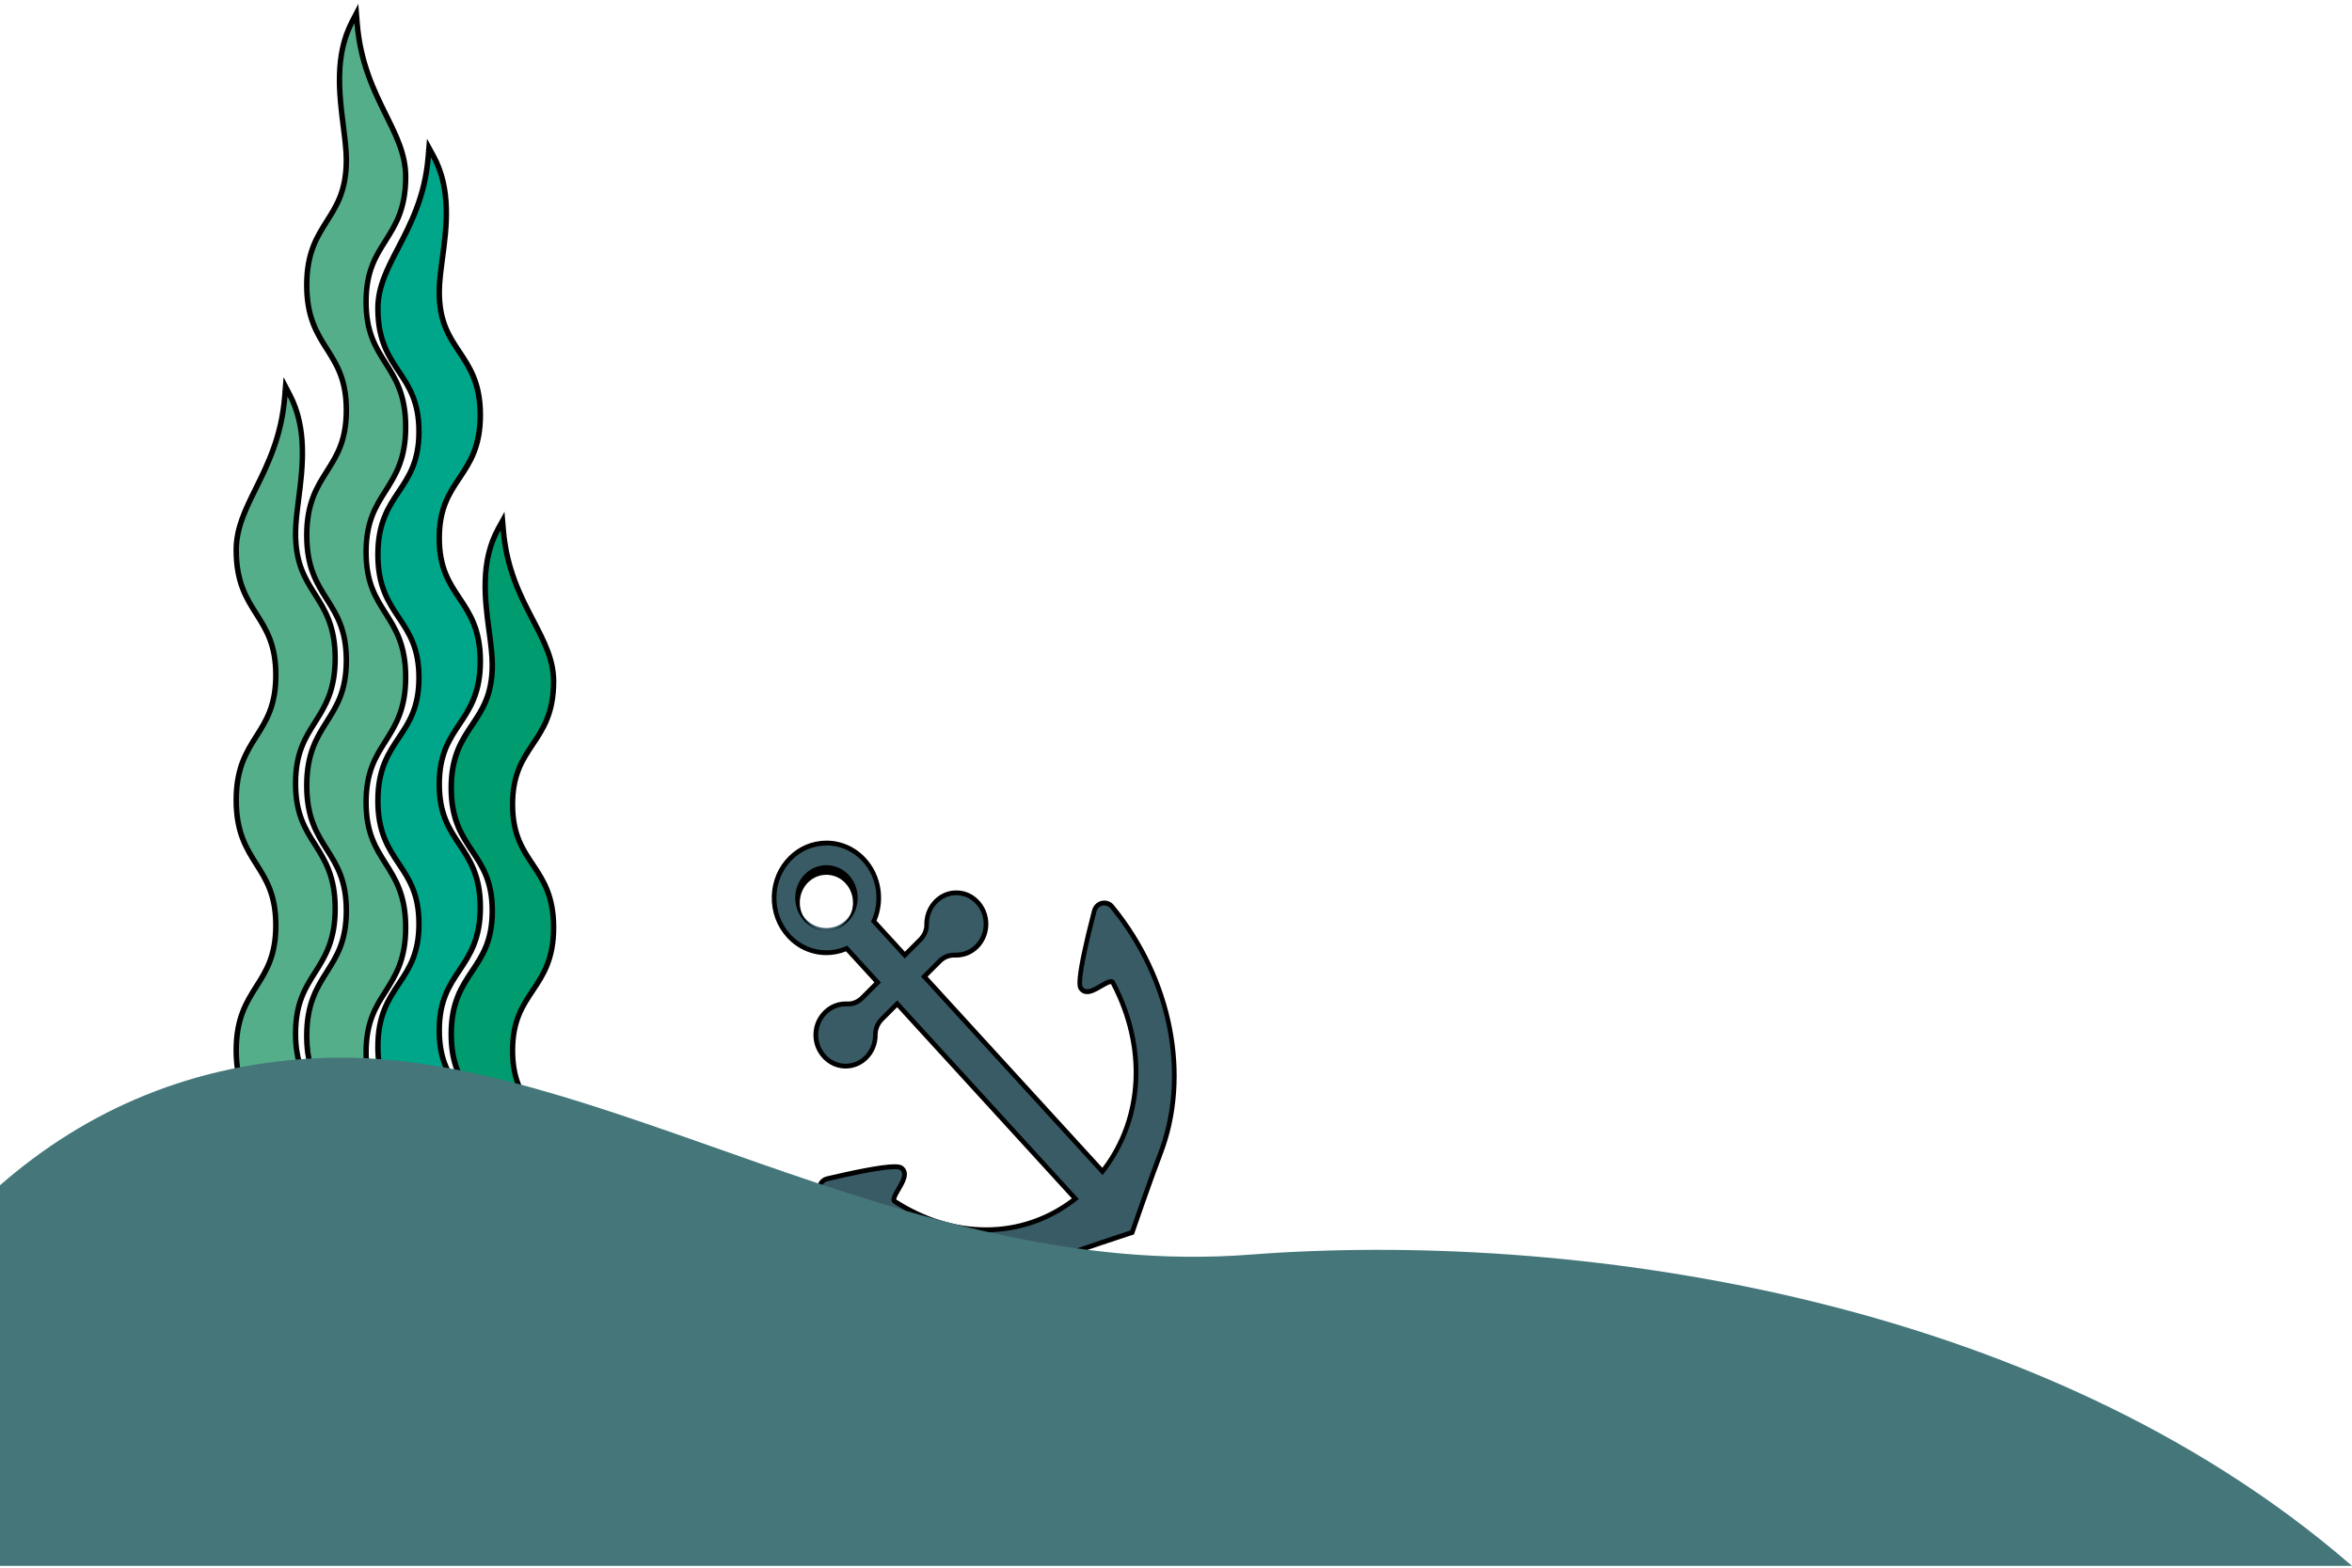 <svg xmlns="http://www.w3.org/2000/svg" fill="none" viewBox="0 0 396 264" height="264" width="396">
<path fill="#395B66" d="M166.714 213.84C156.682 213.84 146.393 209.378 138.468 201.597C137.992 201.132 137.805 200.437 137.977 199.783C138.148 199.129 138.64 198.631 139.272 198.484C142.485 197.724 148.234 196.449 150.613 196.449C151.238 196.449 151.612 196.53 151.83 196.718C152.821 197.585 152.018 198.966 151.3 200.184C150.879 200.895 150.411 201.704 150.504 202.104C150.52 202.161 150.543 202.235 150.668 202.308C155.543 205.43 160.863 207.081 166.035 207.081C171.511 207.081 176.691 205.275 181.059 201.843L151.058 169.022L148.468 171.621C147.774 172.316 147.384 173.28 147.384 174.277C147.384 175.724 146.838 177.072 145.847 178.069C144.911 179.009 143.687 179.524 142.392 179.524C140.644 179.524 139.045 178.576 138.109 176.998C137.111 175.315 137.15 173.084 138.187 171.433C139.147 169.913 140.676 169.047 142.384 169.047C142.485 169.047 142.587 169.047 142.696 169.055C142.758 169.055 142.813 169.055 142.875 169.055C143.694 169.055 144.545 168.679 145.192 168.025L147.782 165.426L142.556 159.714C141.471 160.188 140.325 160.425 139.147 160.425C136.721 160.425 134.459 159.42 132.782 157.589C129.42 153.911 129.537 148.044 133.055 144.521C134.7 142.87 136.869 141.955 139.155 141.955C141.588 141.955 143.85 142.968 145.528 144.799C148.047 147.561 148.679 151.672 147.134 155.121L152.361 160.833L154.951 158.235C155.66 157.524 156.05 156.592 156.035 155.668C156.004 153.772 156.924 152.048 158.5 151.059C159.256 150.585 160.13 150.332 161.035 150.332C162.041 150.332 163.001 150.642 163.812 151.214C165.091 152.13 165.895 153.56 166.019 155.145C166.144 156.731 165.59 158.267 164.491 159.371C163.554 160.31 162.33 160.825 161.043 160.825C160.965 160.825 160.653 160.817 160.653 160.817C159.748 160.817 158.89 161.177 158.235 161.839L155.645 164.437L185.645 197.258C192.479 188.522 193.165 176.385 187.408 165.475C187.338 165.336 187.252 165.279 187.096 165.279C186.675 165.279 186.004 165.671 185.357 166.047C184.577 166.505 183.766 166.979 183.071 166.979C182.642 166.979 182.283 166.799 182.042 166.456C181.831 166.162 181.184 165.279 184.265 153.388C184.475 152.579 185.154 152.04 185.958 152.04C186.472 152.04 186.94 152.269 187.276 152.677C197.26 164.862 200.443 181.199 195.381 194.308C193.867 198.214 190.763 207.236 190.731 207.326L190.669 207.514L190.482 207.571C190.396 207.604 181.652 210.464 177.861 211.878C174.374 213.178 170.645 213.831 166.753 213.831L166.714 213.84ZM139.139 146.098C137.875 146.098 136.682 146.597 135.769 147.512C133.827 149.457 133.764 152.694 135.621 154.72C136.549 155.734 137.797 156.289 139.139 156.289C140.403 156.289 141.596 155.783 142.501 154.876C143.437 153.936 143.967 152.669 143.999 151.304C144.03 149.94 143.546 148.648 142.649 147.668C141.721 146.654 140.473 146.098 139.131 146.098H139.139Z"></path>
<path fill="black" d="M139.139 142.363C141.362 142.363 143.578 143.271 145.231 145.085C147.774 147.863 148.227 151.95 146.643 155.202L152.322 161.421L155.192 158.545C155.941 157.793 156.417 156.763 156.402 155.676C156.37 154.042 157.135 152.391 158.672 151.418C159.381 150.969 160.193 150.748 161.004 150.748C161.901 150.748 162.798 151.018 163.562 151.566C166.09 153.363 166.277 157 164.194 159.084C163.305 159.983 162.158 160.424 161.012 160.424C160.941 160.424 160.871 160.424 160.801 160.424C160.739 160.424 160.684 160.424 160.629 160.424C159.631 160.424 158.664 160.833 157.938 161.56L155.068 164.437L185.638 197.887C192.682 189.175 193.805 176.826 187.721 165.287C187.565 165.001 187.338 164.887 187.065 164.887C186.004 164.887 184.195 166.586 183.04 166.586C182.752 166.586 182.502 166.48 182.315 166.227C181.66 165.328 183.547 157.589 184.608 153.519C184.78 152.849 185.349 152.473 185.919 152.473C186.285 152.473 186.66 152.628 186.941 152.963C197.073 165.328 199.874 181.493 194.975 194.177C193.446 198.14 190.318 207.211 190.318 207.211C190.318 207.211 181.527 210.096 177.689 211.527C174.218 212.818 170.505 213.455 166.714 213.455C157.065 213.455 146.885 209.328 138.733 201.327C137.946 200.551 138.304 199.162 139.357 198.908C142.61 198.14 148.281 196.882 150.614 196.882C151.097 196.882 151.44 196.939 151.581 197.061C153.04 198.328 148.897 201.679 150.458 202.684C155.559 205.945 160.895 207.514 166.027 207.514C171.698 207.514 177.112 205.593 181.636 201.916L151.066 168.466L148.195 171.343C147.431 172.111 146.986 173.173 146.994 174.293C146.994 175.568 146.526 176.835 145.574 177.791C144.677 178.69 143.531 179.131 142.384 179.131C140.863 179.131 139.35 178.347 138.429 176.802C137.509 175.249 137.54 173.206 138.499 171.678C139.435 170.199 140.902 169.471 142.368 169.471C142.462 169.471 142.556 169.471 142.657 169.479C142.727 169.479 142.79 169.479 142.86 169.479C143.827 169.479 144.748 169.038 145.45 168.335L148.32 165.459L142.641 159.239C141.534 159.771 140.333 160.032 139.139 160.032C136.924 160.032 134.708 159.125 133.062 157.319C129.849 153.805 129.966 148.199 133.32 144.831C134.95 143.197 137.049 142.38 139.147 142.38M139.147 156.714C140.457 156.714 141.768 156.207 142.782 155.186C144.872 153.086 144.95 149.588 142.946 147.398C141.916 146.27 140.535 145.698 139.147 145.698C137.836 145.698 136.526 146.204 135.512 147.226C133.421 149.326 133.343 152.824 135.348 155.014C136.378 156.142 137.758 156.714 139.147 156.714ZM139.147 141.562C136.76 141.562 134.498 142.51 132.774 144.235C130.995 146.016 129.989 148.419 129.942 150.993C129.888 153.576 130.793 156.019 132.493 157.875C134.24 159.787 136.604 160.841 139.139 160.841C140.262 160.841 141.401 160.621 142.446 160.204L147.22 165.426L144.911 167.739C144.326 168.319 143.585 168.654 142.86 168.654C142.805 168.654 142.758 168.654 142.704 168.654C142.595 168.654 142.478 168.646 142.368 168.646C140.559 168.646 138.866 169.61 137.844 171.212C136.697 173.018 136.666 175.372 137.758 177.219C138.765 178.919 140.489 179.94 142.376 179.94C143.773 179.94 145.099 179.384 146.105 178.371C147.181 177.292 147.766 175.846 147.766 174.285C147.766 173.402 148.117 172.544 148.734 171.931L151.043 169.618L180.466 201.81C176.246 205.005 171.269 206.688 166.035 206.688C160.801 206.688 155.7 205.062 150.887 201.989C150.902 201.679 151.362 200.894 151.643 200.42C152.361 199.194 153.344 197.519 152.088 196.432C151.791 196.171 151.355 196.064 150.621 196.064C148.328 196.064 143.141 197.176 139.194 198.107C138.421 198.287 137.813 198.9 137.61 199.701C137.4 200.502 137.634 201.352 138.211 201.924C146.206 209.769 156.597 214.272 166.722 214.272C170.653 214.272 174.429 213.61 177.954 212.295C181.738 210.889 190.474 208.021 190.56 207.996L190.927 207.873L191.059 207.489C191.09 207.399 194.203 198.385 195.708 194.487C200.825 181.24 197.619 164.731 187.541 152.432C187.136 151.933 186.55 151.655 185.926 151.655C184.944 151.655 184.117 152.317 183.859 153.306C180.731 165.385 181.363 166.26 181.699 166.725C182.026 167.175 182.486 167.412 183.04 167.412C183.836 167.412 184.694 166.913 185.521 166.431C186.059 166.121 186.73 165.728 187.05 165.712C192.635 176.336 192.058 188.096 185.599 196.661L156.175 164.47L158.484 162.157C159.069 161.569 159.834 161.25 160.629 161.25C160.676 161.25 160.723 161.25 160.77 161.25C160.856 161.25 160.934 161.25 161.019 161.25C162.416 161.25 163.734 160.694 164.74 159.689C165.918 158.504 166.519 156.845 166.386 155.137C166.254 153.429 165.38 151.884 164.007 150.904C163.126 150.274 162.096 149.947 161.012 149.947C160.037 149.947 159.093 150.217 158.281 150.732C156.589 151.803 155.598 153.658 155.629 155.701C155.645 156.51 155.294 157.335 154.662 157.965L152.353 160.277L147.579 155.055C149.053 151.508 148.367 147.349 145.793 144.537C144.038 142.617 141.674 141.562 139.139 141.562H139.147ZM139.139 156.698C137.907 156.698 136.752 156.183 135.902 155.251C134.194 153.38 134.256 150.405 136.042 148.615C136.877 147.774 137.977 147.316 139.139 147.316C140.372 147.316 141.526 147.831 142.376 148.762C143.203 149.67 143.64 150.855 143.617 152.113C143.593 153.372 143.102 154.532 142.236 155.398C141.401 156.24 140.301 156.698 139.139 156.698Z"></path>
<path fill="#009C70" d="M78.591 183.341L78.454 183.121C77.173 181.022 75.984 178.482 75.984 174.141C75.984 168.813 77.786 166.111 79.524 163.504C81.262 160.907 82.899 158.444 82.899 153.413C82.899 148.382 81.262 145.929 79.524 143.322C77.786 140.716 75.984 138.013 75.984 132.685C75.984 127.357 77.786 124.654 79.524 122.048C81.262 119.451 82.899 116.988 82.899 111.957C82.899 110.299 82.643 108.363 82.368 106.322C81.637 100.869 80.814 94.679 83.896 89.053L84.619 87.731L84.747 89.255C85.305 95.896 87.683 100.476 89.787 104.511C91.625 108.047 93.217 111.104 93.217 114.736C93.217 120.064 91.424 122.767 89.677 125.373C87.939 127.97 86.302 130.433 86.302 135.464C86.302 140.495 87.939 142.948 89.677 145.555C91.415 148.162 93.217 150.864 93.217 156.192C93.217 161.52 91.424 164.223 89.677 166.829C87.939 169.426 86.302 171.889 86.302 176.92C86.302 179.115 86.613 180.945 87.271 182.68L87.527 183.341H78.582H78.591Z"></path>
<path fill="black" d="M84.289 89.302C85.332 101.789 92.759 107.108 92.759 114.745C92.759 125.105 85.853 125.105 85.853 135.473C85.853 145.842 92.759 145.833 92.759 156.202C92.759 166.57 85.853 166.561 85.853 176.93C85.853 179.412 86.256 181.29 86.86 182.871H78.838C77.53 180.734 76.441 178.262 76.441 174.151C76.441 163.791 83.347 163.791 83.347 153.423C83.347 143.054 76.441 143.063 76.441 132.694C76.441 122.326 83.347 122.335 83.347 111.966C83.347 105.958 80.1 96.93 84.28 89.302M84.939 86.178L83.484 88.823C80.329 94.592 81.198 101.137 81.902 106.389C82.176 108.42 82.423 110.337 82.423 111.957C82.423 116.834 80.823 119.23 79.13 121.77C77.347 124.434 75.508 127.194 75.508 132.685C75.508 138.176 77.347 140.926 79.13 143.6C80.823 146.139 82.423 148.535 82.423 153.413C82.423 158.291 80.823 160.686 79.13 163.226C77.347 165.9 75.508 168.66 75.508 174.141C75.508 178.607 76.725 181.213 78.051 183.379L78.326 183.82H88.195L87.692 182.507C87.052 180.83 86.75 179.057 86.75 176.92C86.75 172.042 88.351 169.647 90.043 167.107C91.826 164.433 93.665 161.674 93.665 156.192C93.665 150.71 91.826 147.951 90.043 145.277C88.351 142.737 86.75 140.342 86.75 135.464C86.75 130.586 88.351 128.19 90.043 125.651C91.826 122.987 93.665 120.227 93.665 114.736C93.665 110.979 92.046 107.874 90.18 104.281C88.094 100.284 85.735 95.752 85.195 89.216L84.939 86.178V86.178Z"></path>
<path fill="#00A68A" d="M65.062 183.341L64.943 183.063C64.056 181.031 63.645 178.875 63.645 176.307C63.645 170.979 65.447 168.276 67.184 165.67C68.922 163.073 70.56 160.61 70.56 155.579C70.56 150.548 68.922 148.094 67.184 145.488C65.447 142.881 63.645 140.179 63.645 134.851C63.645 129.523 65.447 126.82 67.184 124.214C68.922 121.617 70.56 119.154 70.56 114.123C70.56 109.091 68.922 106.638 67.184 104.032C65.447 101.425 63.645 98.723 63.645 93.394C63.645 88.066 65.447 85.364 67.184 82.757C68.922 80.16 70.56 77.697 70.56 72.666C70.56 67.635 68.922 65.182 67.184 62.575C65.447 59.969 63.645 57.266 63.645 51.938C63.645 48.306 65.236 45.249 67.075 41.713C69.178 37.679 71.566 33.098 72.115 26.457L72.243 24.933L72.965 26.256C76.048 31.881 75.225 38.062 74.493 43.524C74.218 45.565 73.962 47.501 73.962 49.159C73.962 54.19 75.6 56.643 77.338 59.25C79.075 61.857 80.877 64.559 80.877 69.887C80.877 75.215 79.075 77.918 77.338 80.524C75.6 83.121 73.962 85.584 73.962 90.615C73.962 95.646 75.6 98.1 77.338 100.706C79.075 103.313 80.877 106.015 80.877 111.343C80.877 116.672 79.075 119.374 77.338 121.981C75.6 124.578 73.962 127.041 73.962 132.072C73.962 137.103 75.6 139.556 77.338 142.163C79.075 144.769 80.877 147.472 80.877 152.8C80.877 158.128 79.085 160.83 77.338 163.437C75.6 166.034 73.962 168.497 73.962 173.528C73.962 178.022 75.298 180.476 76.661 182.593L77.145 183.341H65.072H65.062Z"></path>
<path fill="black" d="M72.562 26.505C76.743 34.133 73.495 43.16 73.495 49.168C73.495 59.528 80.401 59.528 80.401 69.897C80.401 80.265 73.495 80.256 73.495 90.625C73.495 100.994 80.401 100.984 80.401 111.353C80.401 121.722 73.495 121.712 73.495 132.071C73.495 142.431 80.401 142.44 80.401 152.799C80.401 163.159 73.495 163.168 73.495 173.528C73.495 178.032 74.794 180.571 76.267 182.862H65.345C64.605 181.156 64.083 179.124 64.083 176.307C64.083 165.938 70.989 165.938 70.989 155.579C70.989 145.219 64.083 145.21 64.083 134.85C64.083 124.491 70.989 124.491 70.989 114.132C70.989 103.773 64.083 103.773 64.083 93.404C64.083 83.035 70.989 83.044 70.989 72.676C70.989 62.307 64.083 62.316 64.083 51.947C64.083 44.319 71.51 39.001 72.553 26.505M71.895 23.38L71.638 26.418C71.09 32.954 68.73 37.487 66.653 41.483C64.778 45.076 63.169 48.181 63.169 51.938C63.169 57.419 65.007 60.179 66.791 62.853C68.483 65.392 70.084 67.788 70.084 72.666C70.084 77.544 68.483 79.939 66.791 82.479C65.007 85.143 63.169 87.903 63.169 93.394C63.169 98.885 65.007 101.636 66.791 104.309C68.483 106.849 70.084 109.245 70.084 114.122C70.084 119 68.483 121.396 66.791 123.935C65.007 126.599 63.169 129.359 63.169 134.841C63.169 140.322 65.007 143.082 66.791 145.756C68.483 148.295 70.084 150.691 70.084 155.569C70.084 160.447 68.483 162.842 66.791 165.382C65.007 168.056 63.169 170.816 63.169 176.297C63.169 178.942 63.598 181.156 64.513 183.254L64.76 183.81H77.996L77.035 182.315C75.709 180.255 74.419 177.878 74.419 173.518C74.419 168.64 76.02 166.244 77.712 163.705C79.496 161.031 81.334 158.271 81.334 152.79C81.334 147.308 79.496 144.548 77.712 141.875C76.02 139.335 74.419 136.94 74.419 132.062C74.419 127.184 76.02 124.788 77.712 122.249C79.496 119.585 81.334 116.825 81.334 111.343C81.334 105.862 79.496 103.102 77.712 100.428C76.02 97.889 74.419 95.493 74.419 90.615C74.419 85.737 76.02 83.341 77.712 80.802C79.496 78.138 81.334 75.378 81.334 69.887C81.334 64.396 79.496 61.645 77.712 58.972C76.02 56.432 74.419 54.036 74.419 49.159C74.419 47.53 74.675 45.613 74.941 43.591C75.645 38.33 76.514 31.785 73.358 26.025L71.904 23.38H71.895Z"></path>
<path fill="#55AE8A" d="M53.903 183.341L53.774 183.101C52.722 181.204 51.652 178.684 51.652 174.438C51.652 169.024 53.381 166.283 55.064 163.638C56.738 160.993 58.321 158.492 58.321 153.365C58.321 148.238 56.738 145.737 55.064 143.092C53.39 140.447 51.652 137.706 51.652 132.292C51.652 126.878 53.381 124.137 55.064 121.492C56.738 118.847 58.321 116.346 58.321 111.219C58.321 106.092 56.738 103.6 55.064 100.955C53.39 98.311 51.652 95.57 51.652 90.155C51.652 84.741 53.381 82.01 55.064 79.355C56.738 76.71 58.321 74.209 58.321 69.082C58.321 63.955 56.738 61.464 55.064 58.809C53.39 56.164 51.652 53.423 51.652 48.009C51.652 42.595 53.381 39.864 55.064 37.209C56.738 34.564 58.321 32.063 58.321 26.936C58.321 25.24 58.074 23.275 57.808 21.196C57.104 15.657 56.308 9.37 59.281 3.659L60.013 2.25L60.141 3.841C60.68 10.597 62.976 15.254 65.007 19.356C66.781 22.949 68.318 26.045 68.318 29.734C68.318 35.149 66.589 37.88 64.906 40.534C63.232 43.179 61.65 45.68 61.65 50.807C61.65 55.934 63.232 58.426 64.906 61.08C66.58 63.725 68.318 66.466 68.318 71.88C68.318 77.295 66.589 80.036 64.906 82.681C63.232 85.326 61.65 87.827 61.65 92.954C61.65 98.081 63.232 100.572 64.906 103.217C66.58 105.862 68.318 108.603 68.318 114.017C68.318 119.432 66.589 122.172 64.906 124.817C63.232 127.462 61.65 129.963 61.65 135.09C61.65 140.217 63.232 142.718 64.906 145.363C66.58 148.008 68.318 150.749 68.318 156.163C68.318 161.578 66.589 164.319 64.906 166.964C63.232 169.608 61.65 172.11 61.65 177.237C61.65 179.259 61.915 181.041 62.455 182.68L62.665 183.312H53.912L53.903 183.341Z"></path>
<path fill="black" d="M59.675 3.907C60.681 16.605 67.852 22.01 67.852 29.772C67.852 40.304 61.184 40.304 61.184 50.836C61.184 61.367 67.852 61.367 67.852 71.899C67.852 82.431 61.184 82.431 61.184 92.972C61.184 103.513 67.852 103.504 67.852 114.036C67.852 124.567 61.184 124.567 61.184 135.109C61.184 145.65 67.852 145.641 67.852 156.182C67.852 166.723 61.184 166.723 61.184 177.255C61.184 179.555 61.513 181.337 62.007 182.852H54.159C53.016 180.772 52.101 178.319 52.101 174.428C52.101 163.887 58.769 163.887 58.769 153.355C58.769 142.823 52.101 142.823 52.101 132.282C52.101 121.74 58.769 121.75 58.769 111.209C58.769 100.667 52.101 100.677 52.101 90.145C52.101 79.613 58.769 79.613 58.769 69.072C58.769 58.531 52.101 58.54 52.101 48.008C52.101 37.477 58.769 37.477 58.769 26.945C58.769 20.831 55.641 11.66 59.675 3.907M60.334 0.639L58.87 3.447C55.833 9.293 56.675 15.934 57.342 21.272C57.608 23.332 57.855 25.287 57.855 26.945C57.855 31.919 56.309 34.362 54.672 36.95C52.961 39.662 51.187 42.46 51.187 48.008C51.187 53.557 52.961 56.365 54.672 59.067C56.309 61.655 57.855 64.089 57.855 69.072C57.855 74.055 56.309 76.489 54.672 79.077C52.961 81.789 51.187 84.587 51.187 90.145C51.187 95.703 52.961 98.502 54.672 101.204C56.309 103.791 57.855 106.225 57.855 111.209C57.855 116.192 56.309 118.626 54.672 121.213C52.961 123.925 51.187 126.724 51.187 132.282C51.187 137.84 52.961 140.638 54.672 143.35C56.309 145.938 57.855 148.381 57.855 153.355C57.855 158.329 56.309 160.782 54.672 163.36C52.961 166.072 51.187 168.87 51.187 174.428C51.187 178.788 52.284 181.376 53.364 183.331L53.629 183.81H63.288L62.867 182.535C62.346 180.945 62.09 179.21 62.09 177.245C62.09 172.262 63.636 169.819 65.273 167.241C66.983 164.529 68.758 161.731 68.758 156.172C68.758 150.614 66.983 147.816 65.273 145.104C63.636 142.517 62.09 140.073 62.09 135.099C62.09 130.126 63.636 127.682 65.273 125.095C66.983 122.383 68.758 119.584 68.758 114.026C68.758 108.468 66.983 105.67 65.273 102.967C63.636 100.38 62.09 97.946 62.09 92.963C62.09 87.979 63.636 85.545 65.273 82.958C66.983 80.246 68.758 77.448 68.758 71.889C68.758 66.331 66.983 63.533 65.273 60.831C63.636 58.243 62.09 55.809 62.09 50.826C62.09 45.843 63.636 43.409 65.273 40.821C66.983 38.109 68.758 35.311 68.758 29.762C68.758 25.958 67.203 22.805 65.401 19.163C63.389 15.1 61.111 10.481 60.58 3.821L60.324 0.63L60.334 0.639Z"></path>
<path fill="#55AE8A" d="M40.86 183.341L40.75 183.034C40.092 181.194 39.772 179.182 39.772 176.892C39.772 171.477 41.5 168.746 43.183 166.092C44.857 163.447 46.44 160.945 46.44 155.828C46.44 150.711 44.857 148.2 43.183 145.555C41.509 142.91 39.772 140.169 39.772 134.755C39.772 129.341 41.5 126.609 43.183 123.955C44.857 121.31 46.44 118.809 46.44 113.682C46.44 108.555 44.857 106.063 43.183 103.409C41.509 100.764 39.772 98.023 39.772 92.609C39.772 88.919 41.308 85.814 43.083 82.23C45.113 78.119 47.418 73.462 47.949 66.715L48.077 65.124L48.809 66.533C51.781 72.245 50.986 78.522 50.281 84.061C50.016 86.14 49.769 88.105 49.769 89.801C49.769 94.928 51.352 97.419 53.025 100.074C54.699 102.719 56.437 105.46 56.437 110.874C56.437 116.288 54.708 119.02 53.025 121.674C51.352 124.319 49.769 126.82 49.769 131.947C49.769 137.074 51.352 139.575 53.025 142.22C54.699 144.865 56.437 147.606 56.437 153.02C56.437 158.435 54.708 161.166 53.025 163.82C51.352 166.465 49.769 168.966 49.769 174.084C49.769 178.233 50.83 180.639 51.974 182.632L52.394 183.36H40.869L40.86 183.341Z"></path>
<path fill="black" d="M48.406 66.763C52.44 74.525 49.312 83.687 49.312 89.801C49.312 100.332 55.98 100.332 55.98 110.864C55.98 121.396 49.312 121.396 49.312 131.928C49.312 142.459 55.98 142.459 55.98 153.001C55.98 163.542 49.312 163.533 49.312 174.064C49.312 178.195 50.336 180.696 51.58 182.862H41.18C40.613 181.271 40.229 179.383 40.229 176.891C40.229 166.36 46.897 166.36 46.897 155.828C46.897 145.296 40.229 145.296 40.229 134.755C40.229 124.213 46.897 124.223 46.897 113.691C46.897 103.159 40.229 103.159 40.229 92.628C40.229 84.865 47.391 79.46 48.406 66.763ZM47.747 63.495L47.491 66.686C46.961 73.347 44.683 77.956 42.671 82.029C40.869 85.68 39.314 88.823 39.314 92.628C39.314 98.186 41.089 100.984 42.799 103.686C44.436 106.274 45.982 108.708 45.982 113.691C45.982 118.674 44.436 121.108 42.799 123.696C41.089 126.408 39.314 129.206 39.314 134.755C39.314 140.303 41.089 143.111 42.799 145.823C44.436 148.411 45.982 150.854 45.982 155.828C45.982 160.801 44.436 163.245 42.799 165.832C41.089 168.545 39.314 171.343 39.314 176.891C39.314 179.239 39.643 181.3 40.32 183.197L40.54 183.82H53.19L52.358 182.363C51.251 180.437 50.217 178.099 50.217 174.064C50.217 169.091 51.763 166.647 53.4 164.06C55.111 161.348 56.885 158.549 56.885 153.001C56.885 147.452 55.111 144.644 53.4 141.932C51.763 139.345 50.217 136.901 50.217 131.928C50.217 126.954 51.763 124.51 53.4 121.923C55.111 119.211 56.885 116.413 56.885 110.864C56.885 105.316 55.111 102.508 53.4 99.805C51.763 97.218 50.217 94.784 50.217 89.801C50.217 88.143 50.464 86.188 50.729 84.127C51.406 78.79 52.248 72.149 49.202 66.303L47.738 63.495H47.747Z"></path>
<path fill="#45777A" d="M0 263.695H396C342.951 217.606 263.281 207.217 210.515 211.279C151.716 215.8 100.431 176.67 54.951 178.142C32.608 178.858 14.49 186.954 0 199.599V263.705V263.695Z"></path>
</svg>

